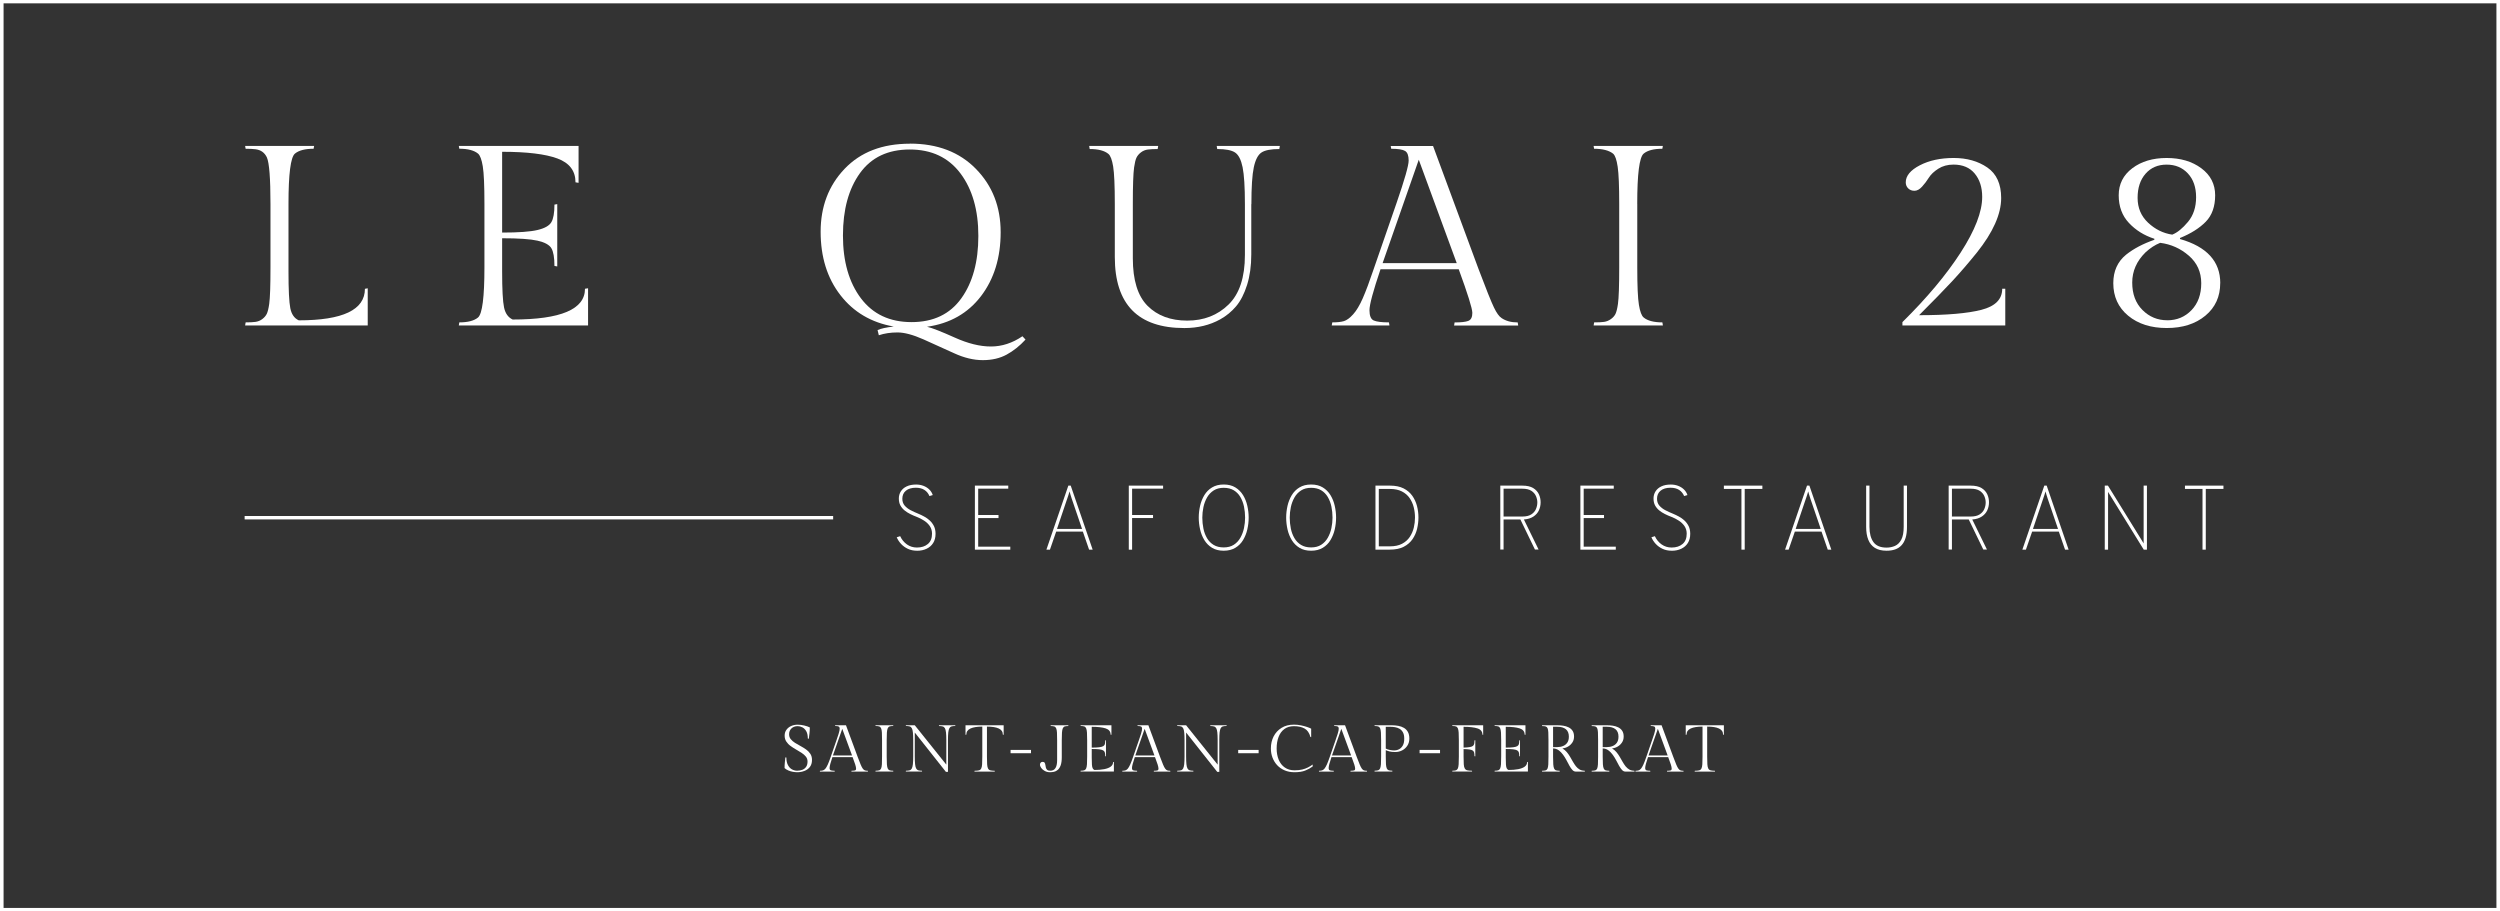 <svg xmlns="http://www.w3.org/2000/svg" id="Calque_2" data-name="Calque 2" viewBox="0 0 650.87 237.25"><rect x="0" y="0" width="650.87" height="237.25" fill="#333333" stroke="none"/><defs><style>      .cls-1 {        fill: #fff;      }    </style></defs><g id="Calque_1-2" data-name="Calque 1"><g><path class="cls-1" d="M207.57,200.65c.47,0,.91-.08,1.31-.23,.4-.15,.73-.41,.98-.76,.25-.35,.38-.82,.38-1.4,0-.48-.14-.9-.43-1.27-.29-.36-.66-.69-1.11-.98-.45-.29-.93-.58-1.44-.87-.51-.29-.98-.6-1.44-.93s-.82-.72-1.11-1.15c-.29-.44-.43-.95-.43-1.55s.15-1.07,.46-1.5,.71-.76,1.22-.99c.51-.23,1.08-.35,1.7-.35,.56,0,1.13,.07,1.71,.21,.58,.14,1.07,.3,1.46,.5,0,.54-.03,1.06-.09,1.57s-.11,.97-.17,1.39l-.26-.07c0-.79-.13-1.42-.4-1.89s-.61-.81-1.02-1.02c-.41-.21-.81-.31-1.21-.31-.67,0-1.21,.2-1.62,.59s-.62,.9-.62,1.51c0,.51,.14,.94,.43,1.29,.29,.36,.66,.67,1.11,.96,.45,.28,.93,.56,1.44,.83,.51,.27,.98,.57,1.44,.89,.45,.32,.82,.7,1.11,1.14,.29,.44,.43,.97,.43,1.59,0,.76-.19,1.37-.56,1.84-.37,.47-.85,.82-1.44,1.03-.59,.22-1.2,.33-1.84,.33-.36,0-.74-.04-1.14-.11-.41-.07-.8-.19-1.18-.35-.38-.16-.71-.37-.98-.62,0-.54,.02-1.03,.07-1.48,.05-.45,.09-.88,.14-1.31l.26,.05c0,.78,.13,1.43,.4,1.94s.61,.89,1.05,1.13c.44,.24,.91,.36,1.41,.36Z"></path><path class="cls-1" d="M222.88,200.12c0-.26-.08-.63-.23-1.1s-.38-1.11-.68-1.91h-5.25c-.24,.71-.43,1.3-.55,1.76s-.19,.82-.19,1.08c0,.33,.11,.54,.33,.61,.22,.07,.55,.11,.98,.11l.03,.21h-3.87l.03-.21c.3,0,.56-.03,.78-.1,.22-.07,.43-.22,.63-.45,.19-.23,.4-.59,.62-1.07s.47-1.14,.76-1.98l1.53-4.43c.23-.65,.4-1.17,.52-1.54,.11-.37,.19-.66,.23-.87,.04-.21,.06-.38,.06-.53,0-.26-.08-.44-.24-.54-.16-.1-.47-.15-.93-.15l-.03-.19h2.84l3.05,8.25c.31,.84,.57,1.5,.77,1.98,.2,.48,.39,.84,.56,1.07s.36,.38,.55,.45c.19,.07,.45,.1,.76,.1l.03,.21h-4.31l.03-.21c.4,0,.7-.03,.9-.09s.29-.22,.29-.46Zm-3.6-10.37l-2.43,6.94h4.98l-2.55-6.94Z"></path><path class="cls-1" d="M230.85,192.71v4.27c0,.84,.02,1.5,.05,2,.04,.49,.11,.86,.22,1.1,.11,.24,.28,.4,.5,.47,.22,.07,.53,.11,.92,.11l.03,.21h-4.65l.03-.21c.39,0,.7-.04,.93-.11,.23-.07,.4-.23,.51-.47,.11-.24,.18-.61,.21-1.1,.03-.49,.04-1.16,.04-2v-4.27c0-.84-.01-1.5-.04-2-.03-.49-.1-.86-.21-1.11-.11-.25-.28-.41-.51-.48-.23-.07-.54-.11-.93-.11l-.03-.19h4.65l-.03,.19c-.39,0-.7,.04-.92,.11-.22,.07-.39,.24-.5,.48-.11,.25-.18,.62-.22,1.11-.03,.49-.05,1.16-.05,2Z"></path><path class="cls-1" d="M244.45,188.82h4.27l-.03,.19c-.39,0-.71,.04-.96,.11-.25,.07-.44,.23-.57,.47-.13,.24-.22,.61-.28,1.1-.05,.49-.08,1.16-.08,2v8.27h-.53l-8.11-10.25v6.23c0,.84,.03,1.51,.08,2.01,.05,.5,.14,.87,.28,1.12,.13,.25,.32,.41,.56,.48,.24,.07,.56,.11,.95,.11l.03,.21h-4.24l.04-.21c.39,0,.71-.04,.96-.11,.25-.07,.44-.23,.57-.48,.13-.25,.22-.62,.28-1.12,.05-.5,.08-1.17,.08-2.01v-4.25c0-.84-.03-1.5-.08-2-.05-.49-.14-.86-.28-1.1-.13-.24-.32-.4-.57-.47-.25-.07-.57-.11-.96-.11l-.04-.19h2.34l8.21,10.25v-6.37c0-.84-.03-1.5-.08-2-.05-.49-.15-.86-.28-1.1-.14-.24-.33-.4-.58-.47-.25-.07-.57-.11-.96-.11l-.03-.19Z"></path><path class="cls-1" d="M251.38,188.82h9.92v2.48l-.21-.03c0-.75-.36-1.28-1.07-1.61-.71-.33-1.73-.49-3.07-.49v7.82c0,.84,.02,1.5,.05,2,.03,.49,.11,.86,.24,1.1,.13,.24,.33,.4,.6,.47,.28,.07,.65,.11,1.12,.11l.03,.21h-5.3l.04-.21c.48,0,.86-.04,1.13-.11,.27-.07,.47-.23,.59-.47,.13-.24,.21-.61,.24-1.1,.03-.49,.05-1.16,.05-2v-7.82c-1.32,0-2.35,.16-3.07,.49-.73,.33-1.09,.86-1.09,1.61l-.21,.03v-2.48Z"></path><path class="cls-1" d="M263.1,196.1v-.86h5.32v.86h-5.32Z"></path><path class="cls-1" d="M273.37,201.05c-.51,0-.96-.11-1.35-.32-.4-.21-.71-.47-.93-.78-.22-.31-.34-.6-.34-.86,0-.22,.06-.4,.18-.53,.12-.14,.29-.21,.51-.21,.25,0,.43,.08,.53,.23,.1,.15,.16,.35,.19,.58,.03,.23,.07,.46,.13,.69,.06,.23,.17,.42,.34,.58,.17,.15,.44,.23,.82,.23,1.18,0,1.77-.91,1.77-2.74v-5.2c0-.84-.01-1.5-.04-2-.03-.49-.1-.86-.21-1.11-.11-.25-.28-.41-.5-.48-.22-.07-.53-.11-.92-.11l-.03-.19h4.63l-.03,.19c-.39,0-.7,.04-.92,.11-.22,.07-.39,.24-.5,.48-.11,.25-.18,.62-.22,1.11-.03,.49-.05,1.16-.05,2v4.39c0,.91-.1,1.62-.29,2.15-.2,.53-.45,.92-.76,1.18-.31,.26-.64,.43-.99,.5s-.69,.11-1.01,.11Z"></path><path class="cls-1" d="M289.79,198.41l.21-.04v2.5h-8.68l.03-.21c.39,0,.7-.04,.92-.11,.22-.07,.39-.23,.5-.47,.11-.24,.18-.61,.22-1.1,.03-.49,.05-1.16,.05-2v-4.27c0-.84-.02-1.5-.05-2-.03-.49-.11-.86-.22-1.11-.11-.25-.28-.41-.5-.48-.22-.07-.53-.11-.92-.11l-.03-.19h8.04v2.48l-.21-.03c0-.8-.43-1.35-1.28-1.63-.86-.28-2.07-.42-3.64-.42v5.42c.81,0,1.46-.03,1.93-.09,.47-.06,.82-.15,1.05-.28,.23-.13,.38-.32,.44-.57,.06-.25,.1-.56,.1-.94l.19-.03v4.18l-.19-.04c0-.38-.03-.69-.1-.94s-.21-.44-.44-.57c-.23-.13-.58-.22-1.05-.28-.47-.05-1.11-.08-1.93-.08v2.22c0,.79,.02,1.41,.05,1.84,.03,.44,.1,.76,.2,.96,.1,.2,.25,.35,.46,.44,.95,0,1.79-.07,2.52-.21,.73-.14,1.3-.36,1.71-.66,.41-.3,.62-.7,.62-1.2Z"></path><path class="cls-1" d="M301.61,200.12c0-.26-.08-.63-.23-1.1s-.38-1.11-.68-1.91h-5.25c-.24,.71-.43,1.3-.55,1.76s-.19,.82-.19,1.08c0,.33,.11,.54,.33,.61,.22,.07,.55,.11,.98,.11l.03,.21h-3.87l.03-.21c.3,0,.56-.03,.78-.1,.22-.07,.43-.22,.63-.45,.19-.23,.4-.59,.62-1.07s.47-1.14,.76-1.98l1.53-4.43c.23-.65,.4-1.17,.52-1.54,.11-.37,.19-.66,.23-.87,.04-.21,.06-.38,.06-.53,0-.26-.08-.44-.24-.54-.16-.1-.47-.15-.93-.15l-.03-.19h2.84l3.05,8.25c.31,.84,.57,1.5,.77,1.98,.2,.48,.39,.84,.56,1.07s.36,.38,.55,.45c.19,.07,.45,.1,.76,.1l.03,.21h-4.31l.03-.21c.4,0,.7-.03,.9-.09s.29-.22,.29-.46Zm-3.6-10.37l-2.43,6.94h4.98l-2.55-6.94Z"></path><path class="cls-1" d="M315.09,188.82h4.27l-.03,.19c-.39,0-.71,.04-.96,.11-.25,.07-.44,.23-.57,.47-.13,.24-.22,.61-.28,1.1-.05,.49-.08,1.16-.08,2v8.27h-.53l-8.11-10.25v6.23c0,.84,.03,1.51,.08,2.01,.05,.5,.14,.87,.28,1.12,.13,.25,.32,.41,.56,.48,.24,.07,.56,.11,.95,.11l.03,.21h-4.24l.04-.21c.39,0,.71-.04,.96-.11,.25-.07,.44-.23,.57-.48,.13-.25,.22-.62,.28-1.12,.05-.5,.08-1.17,.08-2.01v-4.25c0-.84-.03-1.5-.08-2-.05-.49-.14-.86-.28-1.1-.13-.24-.32-.4-.57-.47-.25-.07-.57-.11-.96-.11l-.04-.19h2.34l8.21,10.25v-6.37c0-.84-.03-1.5-.08-2-.05-.49-.15-.86-.28-1.1-.14-.24-.33-.4-.58-.47-.25-.07-.57-.11-.96-.11l-.03-.19Z"></path><path class="cls-1" d="M322.36,196.1v-.86h5.32v.86h-5.32Z"></path><path class="cls-1" d="M341.75,199.03v.52c-.56,.42-1.21,.78-1.95,1.07-.74,.29-1.67,.43-2.78,.43-.94,0-1.79-.16-2.55-.48-.76-.32-1.4-.76-1.94-1.33-.53-.56-.94-1.22-1.23-1.97-.29-.75-.43-1.56-.43-2.42,0-1.15,.24-2.19,.71-3.12,.48-.93,1.16-1.67,2.06-2.23,.89-.56,1.97-.84,3.24-.84,.63,0,1.25,.06,1.85,.19s1.14,.27,1.6,.43c.47,.16,.81,.3,1.03,.43v2.2l-.19-.03c-.3-1.08-.81-1.82-1.55-2.22-.73-.4-1.65-.6-2.74-.6-1.01,0-1.85,.25-2.51,.75-.67,.5-1.17,1.19-1.5,2.06-.33,.87-.5,1.87-.5,2.98s.18,2.07,.53,2.93c.36,.86,.88,1.54,1.58,2.03,.7,.49,1.54,.74,2.54,.74,.78,0,1.45-.07,2.02-.21,.56-.14,1.06-.32,1.5-.55,.44-.23,.84-.48,1.22-.76Z"></path><path class="cls-1" d="M352.81,200.12c0-.26-.08-.63-.23-1.1s-.38-1.11-.68-1.91h-5.25c-.24,.71-.43,1.3-.55,1.76s-.19,.82-.19,1.08c0,.33,.11,.54,.33,.61,.22,.07,.55,.11,.98,.11l.03,.21h-3.87l.03-.21c.3,0,.56-.03,.78-.1,.22-.07,.43-.22,.63-.45,.19-.23,.4-.59,.62-1.07s.47-1.14,.76-1.98l1.53-4.43c.23-.65,.4-1.17,.52-1.54,.11-.37,.19-.66,.23-.87,.04-.21,.06-.38,.06-.53,0-.26-.08-.44-.24-.54-.16-.1-.47-.15-.93-.15l-.03-.19h2.84l3.05,8.25c.31,.84,.57,1.5,.77,1.98,.2,.48,.39,.84,.56,1.07s.36,.38,.55,.45c.19,.07,.45,.1,.76,.1l.03,.21h-4.31l.03-.21c.4,0,.7-.03,.9-.09s.29-.22,.29-.46Zm-3.6-10.37l-2.43,6.94h4.98l-2.55-6.94Z"></path><path class="cls-1" d="M357.85,188.82h4.51c.57,0,1.13,.05,1.68,.15s1.04,.28,1.47,.53,.78,.61,1.03,1.06c.25,.45,.38,1.03,.38,1.73s-.17,1.3-.51,1.83c-.34,.53-.79,.94-1.34,1.23-.56,.29-1.17,.44-1.83,.44-.6,0-1.09-.05-1.47-.15-.38-.1-.71-.21-.99-.34v1.67c0,.84,.02,1.5,.05,2,.04,.49,.11,.86,.22,1.1,.11,.24,.28,.4,.5,.47,.22,.07,.53,.11,.92,.11l.03,.21h-4.65l.03-.21c.39,0,.7-.04,.92-.11,.22-.07,.39-.23,.5-.47,.11-.24,.18-.61,.22-1.1,.03-.49,.05-1.16,.05-2v-4.27c0-.84-.02-1.5-.05-2-.03-.49-.11-.86-.22-1.1-.11-.24-.28-.4-.5-.47-.22-.07-.53-.11-.92-.11l-.03-.21Zm2.93,.4v5.67c.3,.16,.66,.28,1.08,.36,.42,.08,.78,.12,1.09,.12,.48,0,.92-.11,1.32-.32,.4-.21,.71-.54,.96-.99s.36-1.03,.36-1.76c0-.68-.11-1.22-.34-1.63-.22-.41-.52-.72-.88-.93s-.76-.35-1.2-.42c-.44-.07-.86-.1-1.27-.1h-1.12Z"></path><path class="cls-1" d="M369.59,196.1v-.86h5.32v.86h-5.32Z"></path><path class="cls-1" d="M378.1,188.82h8.04v2.48l-.19-.03c0-.8-.43-1.35-1.29-1.63-.86-.28-2.07-.42-3.62-.42v5.42c.65-.02,1.17-.07,1.56-.13s.67-.16,.85-.3,.3-.32,.35-.56c.05-.23,.08-.53,.08-.89l.21-.03v4.18l-.21-.04c0-.37-.03-.67-.08-.9-.05-.23-.17-.42-.35-.55s-.47-.23-.85-.29-.9-.1-1.56-.11v1.96c0,.84,.02,1.5,.05,2,.03,.49,.12,.86,.27,1.1,.14,.24,.36,.4,.65,.47,.29,.07,.7,.11,1.21,.11l.04,.21h-5.17l.03-.21c.39,0,.7-.04,.92-.11,.22-.07,.39-.23,.5-.47,.11-.24,.18-.61,.22-1.1,.03-.49,.05-1.16,.05-2v-4.27c0-.84-.02-1.5-.05-2-.03-.49-.11-.86-.22-1.11-.11-.25-.28-.41-.5-.48-.22-.07-.53-.11-.92-.11l-.03-.19Z"></path><path class="cls-1" d="M397.58,198.41l.21-.04v2.5h-8.68l.03-.21c.39,0,.7-.04,.92-.11,.22-.07,.39-.23,.5-.47,.11-.24,.18-.61,.22-1.1,.03-.49,.05-1.16,.05-2v-4.27c0-.84-.02-1.5-.05-2-.03-.49-.11-.86-.22-1.11-.11-.25-.28-.41-.5-.48-.22-.07-.53-.11-.92-.11l-.03-.19h8.04v2.48l-.21-.03c0-.8-.43-1.35-1.28-1.63-.86-.28-2.07-.42-3.64-.42v5.42c.81,0,1.46-.03,1.93-.09,.47-.06,.82-.15,1.05-.28,.23-.13,.38-.32,.44-.57,.06-.25,.1-.56,.1-.94l.19-.03v4.18l-.19-.04c0-.38-.03-.69-.1-.94s-.21-.44-.44-.57c-.23-.13-.58-.22-1.05-.28-.47-.05-1.11-.08-1.93-.08v2.22c0,.79,.02,1.41,.05,1.84,.03,.44,.1,.76,.2,.96,.1,.2,.25,.35,.46,.44,.95,0,1.79-.07,2.52-.21,.73-.14,1.3-.36,1.71-.66,.41-.3,.62-.7,.62-1.2Z"></path><path class="cls-1" d="M412.59,200.67l.03,.21h-2.39c-.31,0-.6-.14-.86-.42-.26-.28-.52-.65-.77-1.1-.25-.45-.51-.93-.77-1.44s-.57-.98-.9-1.44-.7-.83-1.12-1.14-.91-.47-1.47-.49v2.14c0,.84,.02,1.5,.05,2,.03,.49,.11,.86,.22,1.1,.11,.24,.28,.4,.51,.47,.22,.07,.53,.11,.92,.11l.03,.21h-4.61l.03-.21c.39,0,.7-.04,.92-.11,.22-.07,.39-.23,.49-.47,.1-.24,.17-.61,.2-1.1,.03-.49,.04-1.16,.04-2v-4.36c0-.84-.01-1.5-.04-1.98s-.09-.84-.2-1.07c-.1-.23-.27-.38-.49-.45-.22-.07-.53-.1-.92-.1l-.03-.21h4c.49,0,.99,.04,1.5,.11,.5,.07,.97,.22,1.4,.42,.43,.21,.78,.5,1.04,.89,.26,.38,.4,.89,.4,1.51,0,.59-.14,1.1-.43,1.54-.29,.44-.66,.8-1.12,1.07-.46,.27-.95,.43-1.48,.49,.45,.26,.83,.59,1.15,.97,.32,.38,.61,.8,.86,1.23,.25,.44,.5,.87,.74,1.29,.24,.43,.5,.81,.77,1.16,.28,.35,.6,.63,.96,.84,.37,.21,.81,.32,1.33,.32Zm-8.25-11.45v5.29h1.08c.54,0,1.04-.09,1.5-.28,.46-.18,.83-.47,1.11-.87,.28-.4,.42-.92,.42-1.58,0-.86-.26-1.5-.78-1.93-.52-.42-1.26-.64-2.21-.64h-1.12Z"></path><path class="cls-1" d="M425.51,200.67l.03,.21h-2.39c-.31,0-.6-.14-.86-.42-.26-.28-.52-.65-.77-1.1-.25-.45-.51-.93-.77-1.44s-.57-.98-.9-1.44-.7-.83-1.12-1.14-.91-.47-1.47-.49v2.14c0,.84,.02,1.5,.05,2,.03,.49,.11,.86,.22,1.1,.11,.24,.28,.4,.51,.47,.22,.07,.53,.11,.92,.11l.03,.21h-4.61l.03-.21c.39,0,.7-.04,.92-.11,.22-.07,.39-.23,.49-.47,.1-.24,.17-.61,.2-1.1,.03-.49,.04-1.16,.04-2v-4.36c0-.84-.01-1.5-.04-1.98s-.09-.84-.2-1.07c-.1-.23-.27-.38-.49-.45-.22-.07-.53-.1-.92-.1l-.03-.21h4c.49,0,.99,.04,1.5,.11,.5,.07,.97,.22,1.4,.42,.43,.21,.78,.5,1.04,.89,.26,.38,.4,.89,.4,1.51,0,.59-.14,1.1-.43,1.54-.29,.44-.66,.8-1.12,1.07-.46,.27-.95,.43-1.48,.49,.45,.26,.83,.59,1.15,.97,.32,.38,.61,.8,.86,1.23,.25,.44,.5,.87,.74,1.29,.24,.43,.5,.81,.77,1.16,.28,.35,.6,.63,.96,.84,.37,.21,.81,.32,1.33,.32Zm-8.25-11.45v5.29h1.08c.54,0,1.04-.09,1.5-.28,.46-.18,.83-.47,1.11-.87,.28-.4,.42-.92,.42-1.58,0-.86-.26-1.5-.78-1.93-.52-.42-1.26-.64-2.21-.64h-1.12Z"></path><path class="cls-1" d="M435.22,200.12c0-.26-.08-.63-.23-1.1s-.38-1.11-.68-1.91h-5.25c-.24,.71-.43,1.3-.55,1.76s-.19,.82-.19,1.08c0,.33,.11,.54,.33,.61,.22,.07,.55,.11,.98,.11l.03,.21h-3.87l.03-.21c.3,0,.56-.03,.78-.1,.22-.07,.43-.22,.63-.45,.19-.23,.4-.59,.62-1.07s.47-1.14,.76-1.98l1.53-4.43c.23-.65,.4-1.17,.52-1.54,.11-.37,.19-.66,.23-.87,.04-.21,.06-.38,.06-.53,0-.26-.08-.44-.24-.54-.16-.1-.47-.15-.93-.15l-.03-.19h2.84l3.05,8.25c.31,.84,.57,1.5,.77,1.98,.2,.48,.39,.84,.56,1.07s.36,.38,.55,.45c.19,.07,.45,.1,.76,.1l.03,.21h-4.31l.03-.21c.4,0,.7-.03,.9-.09s.29-.22,.29-.46Zm-3.6-10.37l-2.43,6.94h4.98l-2.55-6.94Z"></path><path class="cls-1" d="M438.89,188.82h9.92v2.48l-.21-.03c0-.75-.36-1.28-1.07-1.61-.71-.33-1.73-.49-3.07-.49v7.82c0,.84,.02,1.5,.05,2,.03,.49,.11,.86,.24,1.1,.13,.24,.33,.4,.6,.47,.28,.07,.65,.11,1.12,.11l.03,.21h-5.3l.04-.21c.48,0,.86-.04,1.13-.11,.27-.07,.47-.23,.59-.47,.13-.24,.21-.61,.24-1.1,.03-.49,.05-1.16,.05-2v-7.82c-1.32,0-2.35,.16-3.07,.49-.73,.33-1.09,.86-1.09,1.61l-.21,.03v-2.48Z"></path></g><path class="cls-1" d="M650.87,237.25H0V0H650.87V237.25ZM.93,236.38H649.94V.87H.93V236.38Z"></path><g><g><path class="cls-1" d="M95.74,84.73h-31.92l.13-.8c1.07,0,1.92-.04,2.57-.13,.64-.09,1.24-.33,1.77-.73,.53-.4,.92-.86,1.17-1.37,.24-.51,.46-1.37,.63-2.57,.22-1.56,.33-4.72,.33-9.48v-16.56c0-6.63-.31-10.66-.93-12.09-.58-1.25-1.56-1.96-2.94-2.14-.67-.09-1.54-.13-2.6-.13l-.13-.73h17.96l-.13,.73c-2.23,0-3.85,.42-4.87,1.27-1.11,.93-1.67,5.3-1.67,13.09v17.56c0,4.81,.16,8,.47,9.58,.31,1.58,1.05,2.64,2.2,3.17,11.48,0,17.23-2.74,17.23-8.21l.73-.13v9.68Z"></path><path class="cls-1" d="M153.1,84.73h-33.65l.13-.8c2.23,0,3.85-.42,4.87-1.27,1.11-.93,1.67-5.27,1.67-13.02v-16.56c0-4.76-.14-8.02-.43-9.78-.29-1.76-.7-2.86-1.24-3.31-1.02-.84-2.65-1.27-4.87-1.27l-.13-.73h31.18v9.61l-.8-.13c0-2.98-1.57-5.05-4.71-6.21-3.14-1.16-7.94-1.74-14.39-1.74v21.03c4.27,0,7.34-.22,9.21-.67,1.87-.44,3.07-1.12,3.61-2.04,.53-.91,.8-2.44,.8-4.57l.73-.13v16.23l-.73-.13c0-2.18-.27-3.72-.8-4.61-.53-.89-1.74-1.55-3.61-1.97-1.87-.42-4.94-.63-9.21-.63v8.61c0,4.72,.17,7.86,.5,9.41,.33,1.56,1.08,2.6,2.24,3.14,12.55,0,18.83-2.67,18.83-8.01l.8-.13v9.68Z"></path><path class="cls-1" d="M236.89,37.39c7.17,0,12.9,2.19,17.19,6.58,4.3,4.39,6.44,9.88,6.44,16.49s-1.7,12.15-5.11,16.63c-3.41,4.47-8.09,7.13-14.06,7.98,1.34,.31,3.73,1.25,7.18,2.8,3.45,1.56,6.6,2.34,9.45,2.34s5.59-.89,8.21-2.67l.8,.87c-1.51,1.65-3.15,2.95-4.91,3.91-1.76,.96-3.83,1.44-6.21,1.44s-4.87-.6-7.48-1.8c-2.6-1.2-5.26-2.4-7.98-3.61-2.72-1.2-4.96-1.8-6.74-1.8s-3.41,.24-4.87,.73l-.33-1.34c.85-.4,2.25-.71,4.21-.93-5.83-1.02-10.46-3.75-13.89-8.18-3.43-4.43-5.14-9.93-5.14-16.49s2.08-12.03,6.24-16.39c4.16-4.36,9.83-6.54,16.99-6.54Zm.43,46.47c5.68,0,9.99-2.06,12.95-6.18,2.96-4.12,4.44-9.54,4.44-16.26s-1.56-12.15-4.67-16.29c-3.12-4.14-7.51-6.21-13.19-6.21s-9.99,2.05-12.95,6.14c-2.96,4.1-4.44,9.52-4.44,16.26s1.56,12.19,4.67,16.33c3.12,4.14,7.51,6.21,13.19,6.21Z"></path><path class="cls-1" d="M325.77,53.15v13.09c0,2.98-.37,5.63-1.1,7.95-.73,2.31-1.68,4.16-2.84,5.54-1.16,1.38-2.54,2.52-4.14,3.41-2.72,1.51-5.83,2.27-9.35,2.27-12.06,0-18.1-6.17-18.1-18.5v-13.82c0-4.76-.15-8.01-.43-9.75-.29-1.74-.7-2.83-1.24-3.27-1.02-.85-2.65-1.27-4.87-1.27l-.13-.8h17.96l-.13,.8c-1.07,0-1.93,.05-2.57,.13-.65,.09-1.24,.33-1.77,.73-.53,.4-.92,.86-1.17,1.37-.25,.51-.46,1.37-.63,2.57-.22,1.56-.33,4.72-.33,9.48v14.16c0,5.7,1.28,9.83,3.84,12.39,2.56,2.56,6,3.84,10.32,3.84s7.9-1.39,10.75-4.17c2.85-2.78,4.27-7.09,4.27-12.92v-13.22c0-4.45-.2-7.66-.6-9.62-.4-1.96-1.06-3.24-1.97-3.84-.91-.6-2.46-.9-4.64-.9l-.13-.8h16.43l-.13,.8c-2.18,0-3.73,.3-4.64,.9-.91,.6-1.58,1.88-2,3.84-.42,1.96-.63,5.16-.63,9.62Z"></path><path class="cls-1" d="M382.29,83.53c.69-.27,1.03-.96,1.03-2.07s-1.18-4.9-3.54-11.35h-20.37c-1.91,5.65-2.87,9.2-2.87,10.65s.37,2.34,1.1,2.67c.73,.33,2.06,.5,3.97,.5l.13,.8h-15.02l.13-.8c1.29,0,2.3-.11,3.04-.33,.73-.22,1.54-.81,2.4-1.77,.87-.96,1.7-2.35,2.5-4.17s1.76-4.38,2.87-7.68l5.94-17.16c2.09-6.05,3.14-9.73,3.14-11.02s-.31-2.13-.93-2.5c-.62-.38-1.83-.57-3.61-.57l-.13-.73h11.02l11.82,31.98c2,5.3,3.35,8.66,4.04,10.08,.69,1.43,1.35,2.34,1.97,2.74,1.11,.76,2.51,1.14,4.21,1.14l.13,.8h-16.69l.13-.8c1.69,0,2.88-.13,3.57-.4Zm-12.92-41.93l-9.41,26.91h19.3l-9.88-26.91Z"></path><path class="cls-1" d="M426.26,53.08v16.56c0,4.76,.14,8.01,.43,9.75,.29,1.74,.7,2.83,1.24,3.27,1.02,.85,2.65,1.27,4.87,1.27l.13,.8h-18.03l.13-.8c1.11,0,1.98-.04,2.6-.13,.62-.09,1.21-.33,1.77-.73,.56-.4,.96-.86,1.2-1.37,.24-.51,.46-1.37,.63-2.57,.22-1.56,.33-4.72,.33-9.48v-16.56c0-4.63-.13-7.86-.4-9.68-.27-1.83-.67-2.96-1.2-3.41-1.07-.84-2.72-1.27-4.94-1.27l-.13-.73h18.03l-.13,.73c-2.23,0-3.85,.42-4.87,1.27-1.11,.93-1.67,5.3-1.67,13.09Z"></path><path class="cls-1" d="M521.27,75.18h.8v9.55h-26.78v-.87c6.37-6.28,11.42-12.31,15.16-18.1,3.74-5.79,5.61-10.62,5.61-14.49,0-2.49-.65-4.52-1.94-6.08-1.29-1.56-3.14-2.34-5.54-2.34-1.51,0-2.83,.36-3.94,1.07-1.11,.71-1.94,1.49-2.47,2.34-.53,.85-1.12,1.63-1.77,2.34-.65,.71-1.3,1.07-1.97,1.07s-1.21-.21-1.64-.63c-.42-.42-.63-.95-.63-1.57,0-1.69,1.22-3.17,3.67-4.44,2.45-1.27,5.39-1.9,8.81-1.9s6.34,.82,8.75,2.47c2.4,1.65,3.61,4.3,3.61,7.95,0,4.18-2.11,8.93-6.34,14.22-2.27,2.81-4.43,5.31-6.48,7.51-2.05,2.2-4.9,5.13-8.55,8.78,7.21,0,12.62-.47,16.23-1.4s5.41-2.76,5.41-5.47Z"></path><path class="cls-1" d="M578.03,73.71c0,3.52-1.29,6.34-3.87,8.48-2.58,2.14-5.93,3.21-10.05,3.21s-7.47-1.07-10.05-3.21c-2.58-2.14-3.87-4.96-3.87-8.48,0-3.11,1.11-5.59,3.34-7.41,1.96-1.56,4.41-2.85,7.35-3.87v-.27c-2.63-.85-4.83-2.21-6.61-4.11-1.78-1.89-2.67-4.3-2.67-7.21s1.18-5.26,3.54-7.04c2.36-1.78,5.34-2.67,8.95-2.67s6.61,.89,9.01,2.67c2.4,1.78,3.61,4.13,3.61,7.04s-.81,5.21-2.44,6.88c-1.63,1.67-3.86,3.08-6.71,4.24v.27c6.99,2,10.48,5.83,10.48,11.48Zm-13.79,9.68c2.51,0,4.62-.88,6.31-2.64,1.69-1.76,2.54-4.09,2.54-7.01s-1.08-5.31-3.24-7.18c-2.16-1.87-4.64-2.98-7.45-3.34-1.34,.53-2.6,1.36-3.81,2.47-2.31,2.27-3.47,4.9-3.47,7.88s.89,5.36,2.67,7.14c1.78,1.78,3.93,2.67,6.44,2.67Zm-.17-40.53c-2.27,0-4.1,.79-5.48,2.37-1.38,1.58-2.07,3.67-2.07,6.28s.91,4.76,2.74,6.48c1.83,1.71,3.92,2.75,6.28,3.1,1.34-.53,2.7-1.65,4.11-3.34,1.4-1.69,2.1-3.83,2.1-6.41s-.71-4.64-2.14-6.18c-1.43-1.54-3.27-2.3-5.54-2.3Z"></path></g><rect class="cls-1" x="63.69" y="134.34" width="153.22" height=".89"></rect><g><path class="cls-1" d="M238.71,143.38c-.85,0-1.62-.16-2.32-.48s-1.29-.75-1.79-1.28c-.5-.53-.87-1.11-1.14-1.74l.9-.29c.4,.88,.98,1.59,1.74,2.14,.76,.54,1.64,.82,2.62,.82,1.18,0,2.13-.31,2.85-.92,.72-.61,1.08-1.5,1.08-2.68,0-.75-.19-1.41-.57-1.97-.38-.56-.88-1.04-1.49-1.43-.61-.4-1.27-.73-1.96-1-.56-.21-1.11-.45-1.65-.72-.54-.27-1.04-.58-1.49-.95s-.81-.8-1.08-1.3c-.27-.5-.4-1.1-.4-1.79s.17-1.31,.52-1.86,.85-.99,1.52-1.3c.67-.32,1.49-.48,2.46-.48,.69,0,1.33,.11,1.92,.34,.59,.23,1.09,.54,1.51,.95s.72,.89,.9,1.45l-.86,.26c-.29-.69-.72-1.22-1.31-1.6-.59-.38-1.34-.57-2.23-.57-1.1,0-1.97,.26-2.59,.77-.62,.51-.93,1.21-.93,2.09,0,.71,.2,1.31,.6,1.78,.4,.47,.91,.87,1.54,1.2s1.28,.63,1.96,.9c.52,.21,1.05,.47,1.59,.76s1.03,.64,1.47,1.05c.44,.41,.8,.9,1.08,1.46,.27,.56,.41,1.23,.41,1.99,0,.94-.21,1.73-.62,2.39s-.99,1.15-1.72,1.5c-.73,.35-1.57,.52-2.51,.52Z"></path><path class="cls-1" d="M253.81,143.1v-16.67h8.69v.79h-7.83v6.86h5.29v.79h-5.29v7.45h8.36v.79h-9.21Z"></path><path class="cls-1" d="M272.43,143.1l5.71-16.67h.62l5.71,16.67h-.93l-1.62-4.69h-6.95l-1.62,4.69h-.93Zm2.76-5.4h6.52l-2.43-7.12c-.04-.11-.12-.34-.23-.67-.11-.34-.23-.69-.34-1.07-.12-.37-.21-.67-.26-.9-.06,.23-.14,.53-.27,.9s-.24,.73-.36,1.07-.19,.56-.23,.67l-2.4,7.12Z"></path><path class="cls-1" d="M293.88,143.1v-16.67h8.93v.79h-8.07v6.86h5.45v.79h-5.45v8.24h-.86Z"></path><path class="cls-1" d="M318.59,143.38c-1.19,0-2.2-.25-3.03-.76-.83-.5-1.5-1.18-2.01-2.01-.51-.84-.88-1.76-1.11-2.78-.23-1.02-.35-2.04-.35-3.07s.12-2.05,.35-3.07c.23-1.02,.61-1.94,1.11-2.78,.51-.84,1.18-1.51,2.01-2.01s1.84-.76,3.03-.76,2.2,.25,3.03,.76c.83,.5,1.5,1.18,2.01,2.01s.88,1.76,1.11,2.78c.23,1.02,.35,2.04,.35,3.07s-.12,2.06-.35,3.07c-.23,1.02-.61,1.94-1.11,2.78s-1.18,1.51-2.01,2.01c-.83,.5-1.84,.76-3.03,.76Zm0-.86c1.04,0,1.91-.23,2.63-.69,.71-.46,1.28-1.07,1.71-1.83,.43-.76,.75-1.6,.94-2.51s.29-1.82,.29-2.73c0-.99-.1-1.95-.29-2.87s-.51-1.75-.94-2.49c-.43-.73-1-1.32-1.71-1.75-.71-.43-1.59-.65-2.63-.65s-1.9,.23-2.62,.69c-.71,.46-1.29,1.07-1.72,1.83-.43,.76-.75,1.6-.94,2.51-.19,.91-.29,1.82-.29,2.73,0,.98,.1,1.94,.29,2.87,.19,.93,.51,1.76,.94,2.49,.43,.73,1.01,1.32,1.72,1.75,.71,.43,1.59,.65,2.62,.65Z"></path><path class="cls-1" d="M341.35,143.38c-1.19,0-2.2-.25-3.03-.76-.83-.5-1.5-1.18-2.01-2.01-.51-.84-.88-1.76-1.11-2.78-.23-1.02-.35-2.04-.35-3.07s.12-2.05,.35-3.07c.23-1.02,.61-1.94,1.11-2.78,.51-.84,1.18-1.51,2.01-2.01s1.84-.76,3.03-.76,2.2,.25,3.03,.76c.83,.5,1.5,1.18,2.01,2.01s.88,1.76,1.11,2.78c.23,1.02,.35,2.04,.35,3.07s-.12,2.06-.35,3.07c-.23,1.02-.61,1.94-1.11,2.78s-1.18,1.51-2.01,2.01c-.83,.5-1.84,.76-3.03,.76Zm0-.86c1.04,0,1.91-.23,2.63-.69,.71-.46,1.28-1.07,1.71-1.83,.43-.76,.75-1.6,.94-2.51s.29-1.82,.29-2.73c0-.99-.1-1.95-.29-2.87s-.51-1.75-.94-2.49c-.43-.73-1-1.32-1.71-1.75-.71-.43-1.59-.65-2.63-.65s-1.9,.23-2.62,.69c-.71,.46-1.29,1.07-1.72,1.83-.43,.76-.75,1.6-.94,2.51-.19,.91-.29,1.82-.29,2.73,0,.98,.1,1.94,.29,2.87,.19,.93,.51,1.76,.94,2.49,.43,.73,1.01,1.32,1.72,1.75,.71,.43,1.59,.65,2.62,.65Z"></path><path class="cls-1" d="M358.1,143.1v-16.67h3.81c1.38,0,2.54,.24,3.49,.71,.94,.48,1.7,1.11,2.27,1.91,.57,.8,.98,1.69,1.24,2.68s.38,2,.38,3.03c0,.96-.12,1.93-.35,2.91-.23,.98-.63,1.87-1.19,2.7-.56,.82-1.32,1.48-2.29,1.98-.96,.5-2.18,.75-3.65,.75h-3.71Zm.86-.86h2.86c1.29,0,2.35-.22,3.2-.67,.85-.45,1.52-1.04,2.01-1.78s.84-1.55,1.05-2.42c.21-.88,.31-1.74,.31-2.6,0-.92-.11-1.83-.33-2.71-.22-.89-.59-1.69-1.09-2.41-.5-.72-1.17-1.29-2-1.71s-1.85-.64-3.05-.64h-2.95v14.95Z"></path><path class="cls-1" d="M390.6,143.1v-16.67h5.71c1.21,0,2.16,.21,2.86,.64,.7,.43,1.19,.98,1.49,1.64s.44,1.36,.44,2.07-.15,1.43-.45,2.08c-.3,.65-.77,1.19-1.42,1.62-.64,.43-1.47,.69-2.49,.77l3.83,7.83h-.95l-3.79-7.83h-4.38v7.83h-.86Zm.86-8.62h4.86c.99,0,1.77-.18,2.34-.55,.57-.37,.98-.84,1.22-1.4,.24-.57,.36-1.14,.36-1.73,0-.52-.11-1.05-.34-1.6-.23-.55-.62-1.02-1.19-1.4-.57-.38-1.37-.57-2.4-.57h-4.86v7.26Z"></path><path class="cls-1" d="M411.45,143.1v-16.67h8.69v.79h-7.83v6.86h5.29v.79h-5.29v7.45h8.36v.79h-9.21Z"></path><path class="cls-1" d="M435.19,143.38c-.85,0-1.62-.16-2.32-.48s-1.29-.75-1.79-1.28c-.5-.53-.87-1.11-1.14-1.74l.9-.29c.4,.88,.98,1.59,1.74,2.14,.76,.54,1.64,.82,2.62,.82,1.18,0,2.13-.31,2.85-.92,.72-.61,1.08-1.5,1.08-2.68,0-.75-.19-1.41-.57-1.97-.38-.56-.88-1.04-1.49-1.43-.61-.4-1.27-.73-1.96-1-.56-.21-1.11-.45-1.65-.72-.54-.27-1.04-.58-1.49-.95s-.81-.8-1.08-1.3c-.27-.5-.4-1.1-.4-1.79s.17-1.31,.52-1.86,.85-.99,1.52-1.3c.67-.32,1.49-.48,2.46-.48,.69,0,1.33,.11,1.92,.34,.59,.23,1.09,.54,1.51,.95s.72,.89,.9,1.45l-.86,.26c-.29-.69-.72-1.22-1.31-1.6-.59-.38-1.34-.57-2.23-.57-1.1,0-1.97,.26-2.59,.77-.62,.51-.93,1.21-.93,2.09,0,.71,.2,1.31,.6,1.78,.4,.47,.91,.87,1.54,1.2s1.28,.63,1.96,.9c.52,.21,1.05,.47,1.59,.76s1.03,.64,1.47,1.05c.44,.41,.8,.9,1.08,1.46,.27,.56,.41,1.23,.41,1.99,0,.94-.21,1.73-.62,2.39s-.99,1.15-1.72,1.5c-.73,.35-1.57,.52-2.51,.52Z"></path><path class="cls-1" d="M453.38,143.1v-15.81h-4.57v-.86h10.02v.86h-4.6v15.81h-.86Z"></path><path class="cls-1" d="M464.74,143.1l5.71-16.67h.62l5.71,16.67h-.93l-1.62-4.69h-6.95l-1.62,4.69h-.93Zm2.76-5.4h6.52l-2.43-7.12c-.04-.11-.12-.34-.23-.67-.11-.34-.23-.69-.34-1.07-.12-.37-.21-.67-.26-.9-.06,.23-.14,.53-.27,.9s-.24,.73-.36,1.07-.19,.56-.23,.67l-2.4,7.12Z"></path><path class="cls-1" d="M491.16,143.38c-1.25,0-2.26-.25-3.04-.74s-1.36-1.2-1.72-2.12c-.37-.93-.55-2.04-.55-3.35v-10.74h.86v10.69c0,1.73,.35,3.07,1.04,4.02s1.83,1.43,3.41,1.43c.79,0,1.52-.15,2.2-.45,.68-.3,1.22-.84,1.64-1.63s.62-1.91,.62-3.37v-10.69h.86v10.74c0,1.11-.12,2.06-.36,2.85s-.59,1.43-1.05,1.93c-.46,.5-1.02,.86-1.67,1.09-.65,.23-1.4,.34-2.22,.34Z"></path><path class="cls-1" d="M507.33,143.1v-16.67h5.71c1.21,0,2.16,.21,2.86,.64,.7,.43,1.19,.98,1.49,1.64s.44,1.36,.44,2.07-.15,1.43-.45,2.08c-.3,.65-.77,1.19-1.42,1.62-.64,.43-1.47,.69-2.49,.77l3.83,7.83h-.95l-3.79-7.83h-4.38v7.83h-.86Zm.86-8.62h4.86c.99,0,1.77-.18,2.34-.55,.57-.37,.98-.84,1.22-1.4,.24-.57,.36-1.14,.36-1.73,0-.52-.11-1.05-.34-1.6-.23-.55-.62-1.02-1.19-1.4-.57-.38-1.37-.57-2.4-.57h-4.86v7.26Z"></path><path class="cls-1" d="M526.52,143.1l5.71-16.67h.62l5.71,16.67h-.93l-1.62-4.69h-6.95l-1.62,4.69h-.93Zm2.76-5.4h6.52l-2.43-7.12c-.04-.11-.12-.34-.23-.67-.11-.34-.23-.69-.34-1.07-.12-.37-.21-.67-.26-.9-.06,.23-.14,.53-.27,.9s-.24,.73-.36,1.07-.19,.56-.23,.67l-2.4,7.12Z"></path><path class="cls-1" d="M547.97,143.1v-16.67h.83l8.55,13.83c.12,.19,.24,.39,.37,.6s.25,.41,.37,.62v-15.05h.86v16.67h-.83l-8.55-13.83c-.12-.19-.24-.39-.37-.6s-.25-.41-.37-.61v15.05h-.86Z"></path><path class="cls-1" d="M573.42,143.1v-15.81h-4.57v-.86h10.02v.86h-4.6v15.81h-.86Z"></path></g></g></g></svg>